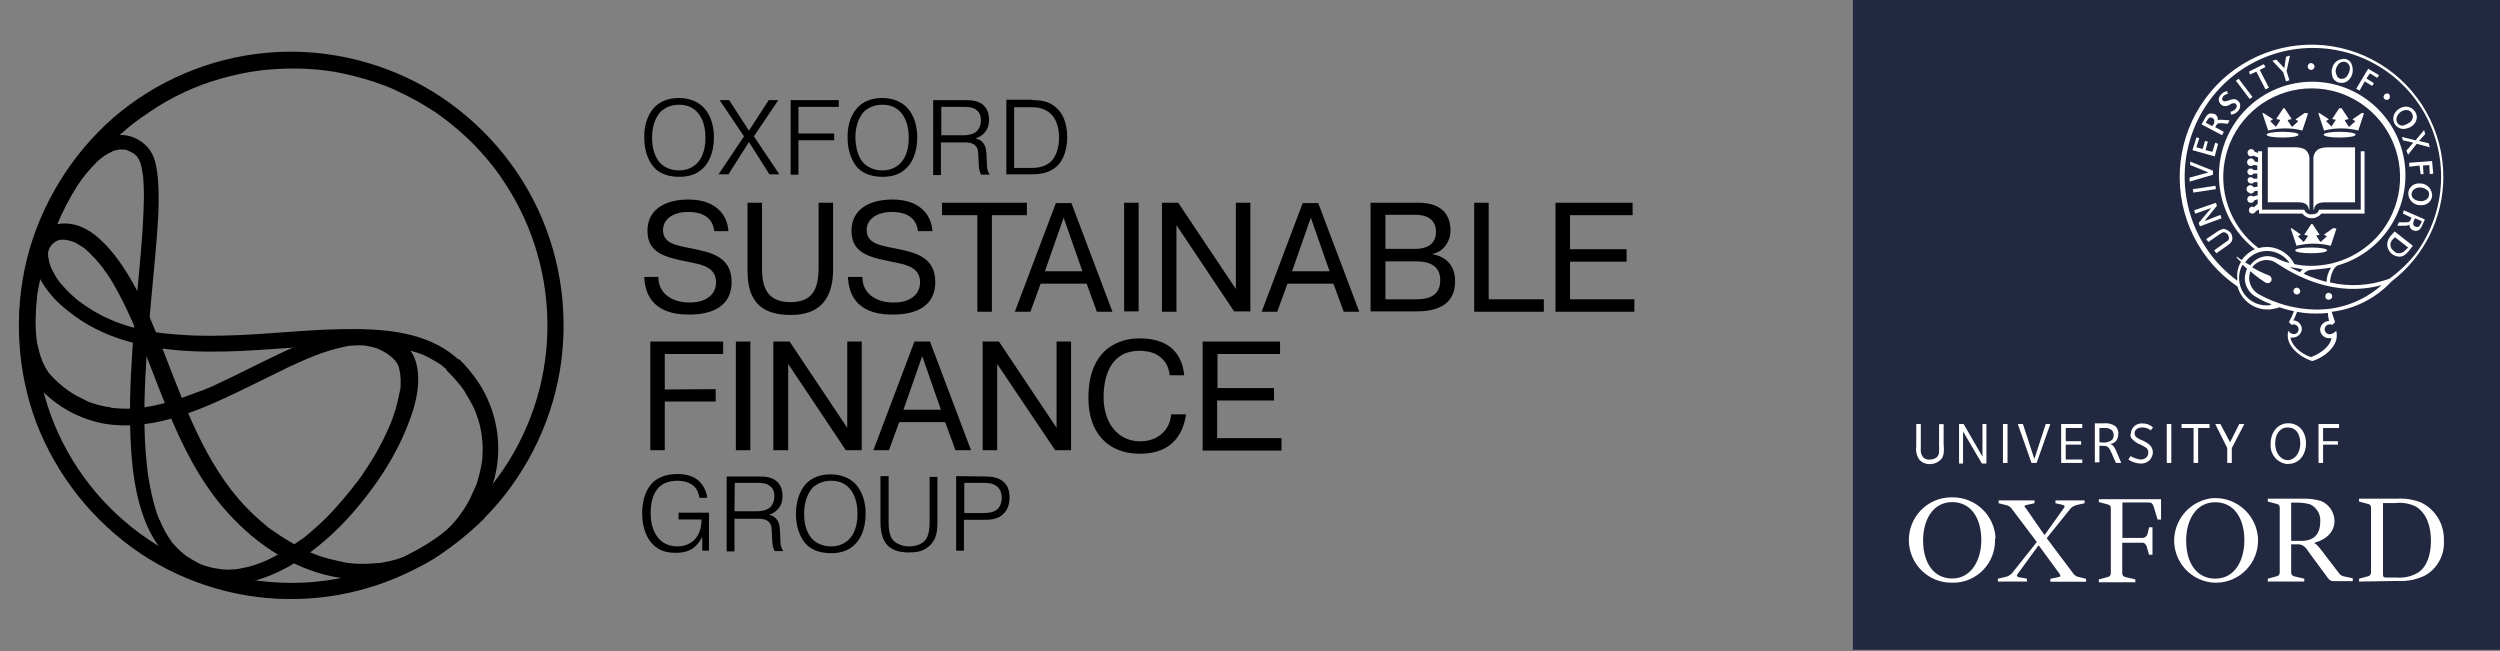 <svg width="215" height="56" viewBox="0 0 215 56" fill="none" xmlns="http://www.w3.org/2000/svg">
  <rect x="0" y="0" width="215" height="56" fill="#808080" stroke="none"/>
  <path
    d="M38.621 32.061C38.925 32.367 39.199 32.672 39.472 33.008C39.533 33.069 39.564 33.13 39.624 33.191C39.533 33.069 39.716 33.313 39.624 33.191C39.655 33.221 39.685 33.282 39.716 33.313C39.837 33.466 39.959 33.649 40.05 33.832C40.233 34.138 40.415 34.443 40.598 34.779C40.658 34.931 40.75 35.084 40.81 35.206C40.841 35.298 40.871 35.359 40.902 35.45C40.81 35.237 40.932 35.542 40.962 35.603C41.206 36.244 41.358 36.886 41.449 37.557C41.419 37.344 41.449 37.618 41.449 37.679C41.449 37.771 41.48 37.832 41.48 37.924C41.48 38.076 41.51 38.26 41.51 38.412C41.51 38.748 41.51 39.053 41.48 39.389C41.48 39.481 41.48 39.542 41.449 39.634C41.449 39.664 41.449 39.725 41.449 39.756C41.48 39.542 41.449 39.695 41.449 39.725C41.419 39.878 41.388 40.031 41.358 40.214C41.297 40.55 41.206 40.886 41.115 41.191C41.084 41.344 41.023 41.466 40.993 41.618C40.962 41.71 40.932 41.771 40.902 41.832C40.871 41.893 40.75 42.168 40.841 41.954C40.719 42.26 40.567 42.534 40.446 42.84C40.294 43.115 40.141 43.42 39.959 43.695C39.868 43.817 39.807 43.939 39.716 44.061C39.655 44.122 39.624 44.183 39.564 44.275C39.533 44.305 39.503 44.336 39.503 44.367C39.533 44.336 39.655 44.183 39.503 44.367C39.108 44.886 38.651 45.374 38.165 45.802C38.043 45.924 37.922 46.015 37.8 46.138C37.739 46.199 37.678 46.229 37.617 46.29C37.587 46.321 37.587 46.321 37.557 46.351C37.739 46.199 37.587 46.321 37.526 46.351C37.252 46.565 36.979 46.748 36.705 46.931C36.401 47.115 36.097 47.298 35.793 47.45C35.641 47.511 35.519 47.573 35.367 47.664C35.276 47.695 35.215 47.725 35.124 47.756C34.972 47.817 35.276 47.695 35.124 47.756C35.063 47.786 35.002 47.786 34.972 47.817C34.333 48.061 33.634 48.244 32.965 48.367C32.813 48.397 32.63 48.428 32.478 48.428C32.691 48.397 32.387 48.428 32.356 48.428C32.265 48.428 32.144 48.458 32.052 48.458C31.687 48.489 31.323 48.489 30.958 48.489C30.593 48.489 30.197 48.458 29.832 48.397C29.68 48.367 29.984 48.428 29.832 48.397C29.772 48.397 29.741 48.397 29.68 48.367C29.589 48.367 29.498 48.336 29.407 48.305C29.224 48.275 29.011 48.244 28.829 48.183C28.433 48.092 28.038 48 27.673 47.878C27.491 47.817 27.278 47.756 27.096 47.664C27.004 47.634 26.913 47.603 26.791 47.542C26.943 47.603 26.791 47.542 26.761 47.542C26.7 47.511 26.639 47.481 26.578 47.45C25.757 47.084 24.967 46.626 24.206 46.138C24.024 46.015 23.842 45.893 23.659 45.771C23.568 45.71 23.446 45.618 23.355 45.557C23.203 45.435 23.477 45.649 23.294 45.527C23.233 45.466 23.173 45.435 23.081 45.374C22.686 45.038 22.291 44.702 21.895 44.336C19.949 42.534 18.55 40.397 17.334 38.015C16.087 35.542 15.144 32.977 14.141 30.412C13.198 28.031 12.255 25.588 10.887 23.42C10.279 22.443 9.549 21.466 8.697 20.672C7.998 20 7.116 19.42 6.143 19.267C5.383 19.145 4.592 19.237 3.953 19.695C3.284 20.183 2.95 20.916 2.889 21.741C2.828 22.657 3.163 23.573 3.649 24.336C4.227 25.282 5.018 26.107 5.9 26.779C8.88 29.191 12.681 30.015 16.452 30.199C20.284 30.382 24.115 29.924 27.947 29.71C29.68 29.618 31.444 29.588 33.178 29.771C33.269 29.771 33.39 29.802 33.482 29.802C33.603 29.802 33.482 29.802 33.451 29.802C33.512 29.802 33.542 29.802 33.603 29.832C33.816 29.863 34.029 29.893 34.242 29.924C34.607 29.985 34.972 30.076 35.337 30.168C35.702 30.26 36.036 30.382 36.371 30.504C36.401 30.534 36.462 30.534 36.492 30.565C36.31 30.504 36.462 30.534 36.492 30.565C36.584 30.596 36.644 30.626 36.736 30.687C36.888 30.748 37.04 30.84 37.192 30.931C37.496 31.084 37.77 31.267 38.043 31.451C38.074 31.481 38.104 31.512 38.134 31.542C37.952 31.42 38.104 31.512 38.134 31.542C38.195 31.603 38.256 31.664 38.347 31.695C38.347 31.817 38.499 31.939 38.621 32.061C39.26 32.702 40.233 31.725 39.594 31.084C37.283 28.794 33.877 28.336 30.775 28.305C27.004 28.244 23.264 28.763 19.493 28.855C18.55 28.886 17.577 28.886 16.604 28.855C16.117 28.825 15.631 28.794 15.144 28.763C14.931 28.733 14.719 28.733 14.506 28.702C14.384 28.702 14.262 28.672 14.171 28.672C14.141 28.672 13.958 28.641 14.11 28.672C14.019 28.672 13.958 28.641 13.867 28.641C12.955 28.519 12.073 28.336 11.191 28.092C10.765 27.97 10.339 27.817 9.914 27.664C9.853 27.634 9.822 27.634 9.762 27.603C9.579 27.542 9.883 27.664 9.731 27.573C9.64 27.542 9.518 27.481 9.427 27.451C9.214 27.359 9.032 27.267 8.819 27.176C8.424 26.962 8.028 26.748 7.663 26.504C7.481 26.382 7.298 26.26 7.116 26.137C7.086 26.107 6.812 25.893 6.934 26.015C6.842 25.954 6.751 25.863 6.66 25.802C6.295 25.496 5.93 25.16 5.595 24.794C5.504 24.672 5.383 24.58 5.291 24.458C5.231 24.397 5.2 24.336 5.139 24.275C5.139 24.275 4.987 24.092 5.079 24.183C4.896 23.97 4.744 23.725 4.622 23.451C4.562 23.359 4.531 23.267 4.47 23.176C4.44 23.115 4.409 23.084 4.409 23.023C4.318 22.84 4.44 23.145 4.379 22.992C4.288 22.779 4.227 22.565 4.197 22.351C4.197 22.29 4.166 22.046 4.166 22.26C4.166 22.168 4.136 22.076 4.136 21.985C4.136 21.893 4.136 21.802 4.136 21.741C4.105 21.893 4.136 21.588 4.136 21.741C4.136 21.68 4.166 21.649 4.166 21.588C4.197 21.527 4.197 21.435 4.227 21.374C4.288 21.191 4.166 21.496 4.257 21.344C4.288 21.282 4.318 21.221 4.379 21.16C4.379 21.13 4.409 21.069 4.44 21.069C4.349 21.16 4.349 21.191 4.379 21.13C4.379 21.099 4.409 21.099 4.44 21.069C4.501 21.008 4.531 20.977 4.592 20.916C4.714 20.794 4.47 20.977 4.622 20.886C4.683 20.855 4.744 20.794 4.805 20.763C4.835 20.733 4.866 20.733 4.896 20.702C4.714 20.794 4.835 20.733 4.896 20.702C4.957 20.672 5.048 20.672 5.109 20.641C5.139 20.641 5.2 20.641 5.231 20.611C5.048 20.641 5.17 20.611 5.2 20.611C5.261 20.611 5.322 20.611 5.413 20.611C5.474 20.611 5.778 20.641 5.565 20.611C5.748 20.641 5.93 20.672 6.112 20.733C6.143 20.733 6.386 20.855 6.234 20.763C6.356 20.825 6.447 20.855 6.569 20.916C6.781 21.038 6.964 21.16 7.146 21.282C7.298 21.405 7.025 21.191 7.207 21.313C7.268 21.344 7.298 21.405 7.359 21.435C7.45 21.527 7.572 21.618 7.663 21.71C8.059 22.107 8.424 22.504 8.758 22.931C8.91 23.115 8.667 22.809 8.819 22.992C8.849 23.053 8.91 23.115 8.941 23.176C9.032 23.298 9.093 23.42 9.184 23.512C9.366 23.756 9.518 24.031 9.67 24.275C9.975 24.794 10.279 25.344 10.552 25.893C11.1 26.992 11.647 28.214 12.073 29.313C14.141 34.412 15.813 39.939 19.584 44.092C22.108 46.901 25.575 49.191 29.376 49.71C32.326 50.107 35.367 49.435 37.8 47.725C40.081 46.138 41.844 43.786 42.544 41.069C43.243 38.26 42.726 35.298 41.145 32.886C40.689 32.214 40.172 31.573 39.594 30.992C38.956 30.443 37.982 31.42 38.621 32.061Z"
    fill="black" />
  <path
    d="M40.628 43.634C40.202 44.061 39.746 44.489 39.29 44.886C38.803 45.282 38.438 45.588 37.982 45.924C37.04 46.626 36.036 47.237 34.972 47.756C33.907 48.305 33.026 48.672 31.931 49.038C30.866 49.374 29.772 49.649 28.646 49.832C24.359 50.565 19.706 49.924 15.752 48.092C11.525 46.107 8.028 42.84 5.778 38.779C4.683 36.794 3.923 34.748 3.467 32.489C3.223 31.359 3.102 30.412 3.041 29.252C2.98 28.122 3.011 26.992 3.102 25.893C3.163 25.313 3.223 24.886 3.315 24.275C3.406 23.725 3.528 23.176 3.649 22.657C3.801 22.107 3.953 21.527 4.136 20.977C4.227 20.733 4.318 20.458 4.409 20.214C4.531 19.908 4.592 19.725 4.683 19.512C5.139 18.443 5.656 17.435 6.264 16.427C6.903 15.389 7.511 14.534 8.272 13.679C9.062 12.763 9.914 11.908 10.826 11.145C11.313 10.718 11.678 10.443 12.164 10.107C12.651 9.771 13.137 9.435 13.624 9.13C15.6 7.908 17.608 7.084 19.858 6.534C20.953 6.26 22.017 6.076 23.081 5.985C24.206 5.893 25.332 5.863 26.427 5.924C27.582 5.985 28.525 6.107 29.65 6.351C30.745 6.595 31.84 6.901 32.904 7.298C33.178 7.389 33.33 7.45 33.542 7.542C33.816 7.664 34.09 7.786 34.333 7.908C34.85 8.153 35.398 8.428 35.884 8.702C36.371 8.977 36.857 9.282 37.344 9.588C37.587 9.74 37.83 9.924 38.074 10.107C38.347 10.321 38.438 10.382 38.712 10.595C39.655 11.359 40.537 12.153 41.327 13.038C42.148 13.954 42.787 14.748 43.426 15.756C45.919 19.542 47.166 23.97 47.075 28.458C46.984 32.947 45.524 37.343 42.818 41.038C42.605 41.313 42.544 41.405 42.331 41.679C42.148 41.893 41.996 42.107 41.814 42.321C41.449 42.809 41.054 43.237 40.628 43.634C39.989 44.275 40.993 45.252 41.601 44.611C45.007 41.191 47.318 36.733 48.139 31.939C48.93 27.237 48.291 22.351 46.284 18.046C44.216 13.588 40.719 9.832 36.431 7.42C32.326 5.13 27.491 4.092 22.808 4.55C18.003 5.008 13.411 6.962 9.731 10.137C6.082 13.344 3.436 17.679 2.281 22.412C1.186 26.992 1.46 31.878 3.102 36.305C4.866 40.916 8.028 44.886 12.134 47.634C16.087 50.26 20.831 51.634 25.545 51.511C30.289 51.42 34.972 49.832 38.803 47.023C39.807 46.29 40.719 45.496 41.601 44.641C42.24 44 41.267 42.992 40.628 43.634Z"
    fill="black" />
  <path
    d="M33.907 30.931C33.968 30.992 33.999 31.023 34.029 31.084C34.059 31.115 34.12 31.206 34.029 31.084C33.938 30.962 34.029 31.084 34.059 31.115C34.151 31.237 34.212 31.359 34.272 31.481L34.303 31.573C34.272 31.573 34.242 31.389 34.272 31.512C34.303 31.573 34.333 31.664 34.333 31.725C34.364 31.878 34.394 32.031 34.424 32.183C34.424 32.214 34.455 32.367 34.424 32.214C34.394 32.061 34.424 32.244 34.424 32.275C34.424 32.367 34.424 32.458 34.455 32.519C34.455 32.702 34.455 32.855 34.455 33.038C34.455 33.221 34.455 33.405 34.394 33.588C34.455 33.344 34.394 33.649 34.364 33.74C34.333 33.832 34.333 33.954 34.303 34.046C34.212 34.473 34.12 34.87 33.999 35.267C33.938 35.481 33.846 35.695 33.786 35.908C33.755 36.031 33.694 36.122 33.664 36.244C33.634 36.305 33.634 36.336 33.603 36.397C33.542 36.58 33.664 36.275 33.573 36.458C33.178 37.405 32.721 38.321 32.204 39.206C31.931 39.664 31.627 40.122 31.323 40.58C31.17 40.825 31.018 41.038 30.836 41.282C30.775 41.374 30.684 41.496 30.593 41.588C30.562 41.649 30.501 41.679 30.471 41.74C30.441 41.771 30.441 41.802 30.41 41.832C30.319 41.954 30.501 41.71 30.41 41.832C29.711 42.718 28.981 43.573 28.19 44.397C27.795 44.794 27.369 45.191 26.943 45.557C26.731 45.74 26.548 45.924 26.335 46.076C26.244 46.168 26.122 46.26 26.031 46.321C26.001 46.321 25.849 46.473 25.94 46.382C26.031 46.321 25.94 46.382 25.91 46.382C25.879 46.412 25.849 46.443 25.788 46.473C24.967 47.084 24.085 47.634 23.142 48.092C23.02 48.153 22.929 48.183 22.808 48.244C22.747 48.275 22.716 48.275 22.656 48.305C22.473 48.397 22.777 48.275 22.595 48.336C22.382 48.428 22.139 48.489 21.926 48.58C21.47 48.733 21.013 48.825 20.557 48.916C20.497 48.916 20.466 48.916 20.405 48.947C20.557 48.916 20.466 48.947 20.375 48.947C20.253 48.947 20.132 48.977 20.01 48.977C19.797 48.977 19.584 49.008 19.341 48.977C19.219 48.977 19.128 48.977 19.006 48.947C18.946 48.947 18.885 48.947 18.824 48.916C18.642 48.886 18.946 48.947 18.794 48.916C18.581 48.886 18.337 48.855 18.125 48.794C17.912 48.733 17.699 48.672 17.486 48.611C17.425 48.58 17.364 48.58 17.334 48.55C17.243 48.519 17.456 48.611 17.395 48.58C17.364 48.58 17.334 48.55 17.334 48.55C17.212 48.489 17.121 48.458 16.999 48.397C16.786 48.275 16.574 48.153 16.361 48.031C16.27 47.969 16.178 47.908 16.087 47.847C16.026 47.817 15.996 47.786 15.935 47.756C15.844 47.695 15.965 47.786 15.965 47.786C15.935 47.756 15.905 47.725 15.874 47.695C15.479 47.389 15.114 47.023 14.779 46.626C14.749 46.596 14.719 46.534 14.688 46.504C14.597 46.412 14.779 46.626 14.688 46.473C14.627 46.382 14.536 46.26 14.475 46.168C14.354 45.954 14.202 45.74 14.11 45.527C13.989 45.282 13.867 45.069 13.776 44.825C13.745 44.763 13.715 44.702 13.685 44.641C13.624 44.519 13.745 44.763 13.654 44.58C13.593 44.458 13.563 44.305 13.502 44.183C13.32 43.634 13.168 43.084 13.046 42.534C12.924 41.954 12.803 41.344 12.711 40.733C12.711 40.672 12.681 40.58 12.681 40.519C12.681 40.489 12.681 40.458 12.681 40.397C12.651 40.244 12.651 40.061 12.62 39.908C12.59 39.573 12.559 39.237 12.529 38.901C12.316 36.061 12.438 33.221 12.62 30.382C12.803 27.603 13.107 24.794 13.35 22.015C13.533 19.878 13.745 17.679 13.593 15.542C13.533 14.779 13.441 13.985 13.107 13.283C12.803 12.641 12.194 12.122 11.556 11.847C9.883 11.115 8.18 12.214 6.994 13.466C5.352 15.206 4.227 17.405 3.376 19.603C2.433 21.985 1.794 24.489 1.673 27.023C1.581 29.16 1.855 31.512 3.254 33.191C3.984 34.076 4.987 34.84 5.991 35.389C6.964 35.908 7.998 36.275 9.093 36.458C11.282 36.794 13.472 36.428 15.54 35.756C17.729 35.053 19.827 34.015 21.895 33.008C22.899 32.519 23.872 32.031 24.875 31.542C25.362 31.328 25.818 31.115 26.305 30.901C26.427 30.84 26.548 30.809 26.639 30.748C26.731 30.718 26.518 30.809 26.609 30.779C26.639 30.779 26.67 30.748 26.7 30.748C26.761 30.718 26.822 30.687 26.913 30.657C27.156 30.565 27.369 30.473 27.613 30.382C28.038 30.229 28.494 30.107 28.92 29.985C29.133 29.924 29.346 29.893 29.559 29.832C29.65 29.802 29.772 29.802 29.863 29.771C29.924 29.771 29.954 29.771 30.015 29.741C30.045 29.741 30.076 29.741 30.076 29.741C30.197 29.71 29.893 29.771 30.045 29.741C30.441 29.71 30.836 29.679 31.231 29.71C31.323 29.71 31.414 29.71 31.505 29.741C31.414 29.71 31.657 29.741 31.505 29.741C31.566 29.741 31.627 29.771 31.657 29.771C31.84 29.802 32.022 29.832 32.204 29.893C32.296 29.924 32.387 29.954 32.478 29.985C32.508 29.985 32.569 30.015 32.6 30.046C32.448 29.985 32.569 30.046 32.6 30.046C32.752 30.107 32.934 30.198 33.086 30.29C33.178 30.351 33.238 30.382 33.33 30.443C33.36 30.473 33.421 30.504 33.451 30.534C33.36 30.473 33.603 30.626 33.451 30.534C33.603 30.657 33.786 30.779 33.907 30.931C34.546 31.573 35.519 30.565 34.88 29.954C33.634 28.702 31.9 28.214 30.167 28.366C28.19 28.58 26.305 29.374 24.511 30.198C22.473 31.145 20.497 32.183 18.459 33.13C18.185 33.252 17.942 33.374 17.668 33.466C17.547 33.527 17.425 33.588 17.273 33.618C17.212 33.649 17.151 33.679 17.09 33.679C17.06 33.679 17.03 33.71 16.999 33.71C16.482 33.924 15.965 34.107 15.418 34.29C14.384 34.626 13.35 34.901 12.286 35.053C12.255 35.053 12.012 35.084 12.225 35.053C12.164 35.053 12.103 35.053 12.042 35.084C11.921 35.084 11.769 35.115 11.647 35.115C11.404 35.145 11.13 35.145 10.887 35.145C10.613 35.145 10.37 35.145 10.096 35.115C9.975 35.115 9.853 35.084 9.731 35.084C9.67 35.084 9.61 35.084 9.549 35.053C9.518 35.053 9.427 35.023 9.579 35.053C9.549 35.053 9.488 35.053 9.458 35.023C8.971 34.962 8.454 34.84 7.998 34.687C7.876 34.657 7.755 34.596 7.633 34.565C7.603 34.534 7.39 34.473 7.572 34.534C7.511 34.504 7.45 34.473 7.39 34.443C7.146 34.321 6.903 34.199 6.66 34.076C6.417 33.954 6.173 33.802 5.96 33.649C5.839 33.557 5.717 33.496 5.626 33.405C5.595 33.374 5.565 33.374 5.535 33.344C5.443 33.282 5.687 33.466 5.535 33.344C5.474 33.282 5.413 33.252 5.352 33.191C4.926 32.855 4.531 32.458 4.166 32.031C4.105 31.97 4.257 32.183 4.166 32.031C4.136 31.97 4.105 31.939 4.075 31.878C4.014 31.786 3.953 31.695 3.893 31.573C3.771 31.359 3.68 31.145 3.588 30.931C3.528 30.84 3.649 31.084 3.588 30.901C3.558 30.84 3.558 30.809 3.528 30.748C3.497 30.626 3.436 30.504 3.406 30.382C3.345 30.137 3.284 29.893 3.223 29.649C3.193 29.527 3.163 29.405 3.163 29.282C3.163 29.221 3.132 29.16 3.132 29.069C3.163 29.221 3.132 29.069 3.132 29.008C3.102 28.733 3.071 28.458 3.071 28.183C3.041 27.603 3.071 27.023 3.102 26.443C3.132 26.137 3.163 25.832 3.193 25.527C3.163 25.679 3.193 25.496 3.193 25.435C3.193 25.374 3.223 25.282 3.223 25.221C3.254 25.069 3.284 24.916 3.315 24.733C3.436 24.122 3.558 23.481 3.71 22.87C3.862 22.26 4.045 21.649 4.257 21.038C4.349 20.733 4.47 20.427 4.592 20.122C4.653 19.97 4.714 19.817 4.774 19.695C4.774 19.664 4.805 19.634 4.805 19.603C4.744 19.725 4.805 19.634 4.805 19.603C4.835 19.512 4.866 19.42 4.896 19.359C5.352 18.26 5.9 17.191 6.538 16.153C6.69 15.908 6.842 15.695 6.994 15.481C7.055 15.359 7.146 15.267 7.238 15.176C7.329 15.053 7.146 15.298 7.268 15.115C7.298 15.053 7.359 15.023 7.39 14.962C7.694 14.595 8.028 14.229 8.363 13.893C8.454 13.832 8.515 13.741 8.606 13.679C8.636 13.649 8.697 13.618 8.728 13.588C8.758 13.557 8.758 13.557 8.789 13.527C8.91 13.435 8.697 13.588 8.758 13.557C8.941 13.435 9.093 13.313 9.275 13.221C9.366 13.191 9.427 13.13 9.518 13.099C9.549 13.069 9.61 13.069 9.64 13.038C9.67 13.038 9.67 13.008 9.701 13.008C9.822 12.947 9.67 13.008 9.64 13.038C9.701 12.947 10.035 12.916 10.127 12.886C10.157 12.886 10.218 12.886 10.248 12.855C10.37 12.825 10.066 12.855 10.218 12.855C10.309 12.855 10.4 12.855 10.461 12.855C10.492 12.855 10.674 12.886 10.704 12.855C10.674 12.886 10.522 12.825 10.674 12.855C10.735 12.855 10.765 12.886 10.826 12.886C10.887 12.916 10.978 12.916 11.039 12.947C11.191 13.008 10.917 12.886 11.008 12.947C11.039 12.977 11.1 12.977 11.13 13.008C11.221 13.038 11.282 13.099 11.373 13.13C11.404 13.16 11.434 13.191 11.495 13.191C11.404 13.099 11.647 13.313 11.495 13.191C11.617 13.313 11.738 13.405 11.86 13.527C11.951 13.618 11.769 13.405 11.799 13.466C11.799 13.496 11.83 13.496 11.83 13.527C11.86 13.588 11.89 13.649 11.921 13.679C11.951 13.741 11.982 13.802 12.012 13.863C11.89 13.649 11.982 13.832 12.042 13.924C12.103 14.076 12.134 14.198 12.164 14.351C12.194 14.534 12.225 14.687 12.255 14.87C12.255 14.901 12.255 14.992 12.286 14.992C12.255 14.809 12.255 14.992 12.286 14.992C12.286 15.084 12.316 15.206 12.316 15.298C12.347 15.756 12.377 16.183 12.377 16.641C12.377 17.71 12.316 18.809 12.255 19.878C12.073 22.565 11.769 25.221 11.556 27.908C11.313 30.809 11.13 33.71 11.191 36.611C11.252 39.145 11.434 41.771 12.255 44.183C12.955 46.29 14.202 48.122 16.117 49.252C17.851 50.26 19.858 50.443 21.804 49.954C23.872 49.435 25.727 48.305 27.369 46.962C29.163 45.527 30.714 43.786 32.052 41.954C33.33 40.214 34.394 38.351 35.154 36.336C35.732 34.84 36.188 33.099 35.854 31.481C35.732 30.84 35.428 30.229 34.972 29.741C34.272 29.313 33.299 30.29 33.907 30.931Z"
    fill="black" />
  <path
    d="M56.624 23.817C56.593 25.069 57.597 26.015 59.3 26.015C60.942 26.015 61.581 25.16 61.581 24.275C61.581 23.114 60.577 22.809 59.695 22.626C57.566 22.168 55.681 21.985 55.681 19.847C55.681 18.076 57.11 17.16 59.209 17.16C61.52 17.16 62.554 18.443 62.645 19.878H61.429C61.246 18.321 59.786 18.229 59.178 18.229C57.901 18.229 57.019 18.84 57.019 19.786C57.019 20.916 58.114 21.099 59.361 21.343C61.033 21.679 62.919 22.015 62.919 24.244C62.919 27.023 59.999 27.053 59.239 27.053C57.901 27.053 55.529 26.748 55.407 23.817H56.624Z"
    fill="black" />
  <path
    d="M65.534 17.435V22.992C65.534 24.153 65.625 25.985 67.967 25.985C69.822 25.985 70.4 24.947 70.4 22.992V17.435H71.646V23.175C71.646 26.992 68.97 27.084 67.967 27.084C64.561 27.084 64.287 24.794 64.287 23.175V17.435H65.534Z"
    fill="black" />
  <path
    d="M74.17 23.817C74.14 25.069 75.144 26.015 76.847 26.015C78.489 26.015 79.127 25.16 79.127 24.275C79.127 23.114 78.124 22.809 77.242 22.626C75.113 22.168 73.228 21.985 73.228 19.847C73.228 18.076 74.657 17.16 76.755 17.16C79.067 17.16 80.1 18.443 80.192 19.878H78.945C78.762 18.321 77.303 18.229 76.695 18.229C75.417 18.229 74.535 18.84 74.535 19.786C74.535 20.916 75.63 21.099 76.877 21.343C78.549 21.679 80.435 22.015 80.435 24.244C80.435 27.023 77.516 27.053 76.755 27.053C75.417 27.053 73.045 26.748 72.924 23.817H74.17Z"
    fill="black" />
  <path d="M81.013 18.504V17.435H88.311V18.504H85.301V26.809H84.054V18.504H81.013Z"
    fill="black" />
  <path
    d="M88.615 26.809H87.277L90.805 17.466H92.143L95.67 26.809H94.332L93.451 24.397H89.497L88.615 26.809ZM93.086 23.328L91.474 18.718L89.862 23.328H93.086Z"
    fill="black" />
  <path d="M97.921 17.435V26.779H96.674V17.435H97.921Z" fill="black" />
  <path
    d="M101.175 26.809H99.928V17.435H101.327L106.284 24.855V17.435H107.53V26.779H106.132L101.175 19.359V26.809Z"
    fill="black" />
  <path
    d="M109.842 26.809H108.504L112.031 17.466H113.369L116.897 26.809H115.559L114.677 24.397H110.723L109.842 26.809ZM114.342 23.328L112.731 18.718L111.119 23.328H114.342Z"
    fill="black" />
  <path
    d="M121.975 17.435C124.226 17.435 124.743 18.718 124.743 19.817C124.743 20.824 124.074 21.679 123.192 21.832V21.863C123.952 21.985 125.138 22.504 125.138 24.183C125.138 25.527 124.469 26.779 121.823 26.779H117.87V17.435H121.975ZM119.147 21.404H121.671C123.04 21.404 123.496 20.733 123.496 19.939C123.496 19.389 123.283 18.473 121.702 18.473H119.147V21.404ZM119.147 25.74H121.732C122.583 25.74 123.861 25.618 123.861 24.091C123.861 22.901 123.009 22.473 121.732 22.473H119.147V25.74Z"
    fill="black" />
  <path d="M132.771 26.809H126.78V17.435H128.027V25.74H132.771V26.809Z" fill="black" />
  <path
    d="M139.887 21.435V22.504H135.021V25.74H140.556V26.809H133.774V17.435H140.404V18.504H135.021V21.435H139.887Z"
    fill="black" />
  <path
    d="M61.55 33.466V34.534H57.171V38.718H55.924V29.374H62.189V30.443H57.171V33.496L61.55 33.466Z"
    fill="black" />
  <path d="M64.53 29.374V38.718H63.284V29.374H64.53Z" fill="black" />
  <path
    d="M67.754 38.718H66.507V29.374H67.906L72.863 36.794V29.374H74.11V38.718H72.741L67.784 31.298V38.718H67.754Z"
    fill="black" />
  <path
    d="M76.451 38.718H75.113L78.641 29.374H79.979L83.506 38.718H82.168L81.286 36.305H77.333L76.451 38.718ZM80.921 35.237L79.31 30.626L77.698 35.237H80.921Z"
    fill="black" />
  <path
    d="M85.757 38.718H84.51V29.374H85.909L90.866 36.794V29.374H92.112V38.718H90.744L85.757 31.298V38.718Z"
    fill="black" />
  <path
    d="M101.996 35.634C101.813 36.977 101.053 39.023 98.042 39.023C95.275 39.023 93.603 37.221 93.603 34.229C93.603 29.252 97.221 29.099 97.982 29.099C100.962 29.099 101.692 30.84 101.844 32.275H100.597C100.536 31.603 100.11 30.168 97.982 30.168C95.64 30.168 94.91 32.153 94.91 34.168C94.91 36.336 96.096 37.954 98.073 37.954C99.563 37.954 100.627 36.977 100.719 35.634H101.996Z"
    fill="black" />
  <path
    d="M109.568 33.374V34.443H104.672V37.679H110.207V38.748H103.425V29.374H110.085V30.443H104.702V33.374H109.568Z"
    fill="black" />
  <path
    d="M56.32 9.191C56.624 8.886 57.262 8.427 58.357 8.427C59.391 8.427 60.03 8.794 60.425 9.16C60.851 9.557 61.398 10.382 61.398 11.817C61.398 13.221 60.881 14.076 60.455 14.473C59.847 15.084 59.057 15.206 58.418 15.206C57.323 15.206 56.685 14.84 56.32 14.473C56.137 14.29 55.407 13.496 55.407 11.817C55.377 10.565 55.833 9.679 56.32 9.191ZM56.806 14.046C57.11 14.351 57.658 14.656 58.388 14.656C59.148 14.656 59.634 14.351 59.938 14.046C60.364 13.618 60.668 12.916 60.668 11.847C60.668 10.626 60.273 9.924 59.847 9.527C59.391 9.099 58.844 9.008 58.388 9.008C57.627 9.008 57.171 9.313 56.898 9.527C56.472 9.924 56.076 10.687 56.076 11.847C56.076 12.794 56.35 13.588 56.806 14.046Z"
    fill="black" />
  <path
    d="M66.112 8.611H66.933L64.835 11.725L67.024 14.992H66.173L64.409 12.214L62.645 14.992H61.794L63.983 11.725L61.885 8.611H62.706L64.409 11.237L66.112 8.611Z"
    fill="black" />
  <path
    d="M71.738 11.481V12.061H68.666V15.023H67.997V8.611H72.133V9.191H68.666V11.481H71.738Z"
    fill="black" />
  <path
    d="M73.805 9.191C74.11 8.886 74.748 8.427 75.843 8.427C76.877 8.427 77.516 8.794 77.911 9.16C78.337 9.557 78.884 10.382 78.884 11.817C78.884 13.221 78.367 14.076 77.941 14.473C77.333 15.084 76.542 15.206 75.904 15.206C74.809 15.206 74.17 14.84 73.805 14.473C73.623 14.29 72.893 13.496 72.893 11.817C72.863 10.565 73.319 9.679 73.805 9.191ZM74.292 14.046C74.596 14.351 75.144 14.656 75.873 14.656C76.634 14.656 77.12 14.351 77.424 14.046C77.85 13.618 78.154 12.916 78.154 11.847C78.154 10.626 77.759 9.924 77.333 9.527C76.877 9.099 76.33 9.008 75.873 9.008C75.113 9.008 74.657 9.313 74.383 9.527C73.958 9.924 73.562 10.687 73.562 11.847C73.593 12.794 73.836 13.588 74.292 14.046Z"
    fill="black" />
  <path
    d="M80.252 8.611H82.959C83.658 8.611 84.206 8.672 84.632 9.099C84.844 9.313 85.057 9.679 85.057 10.29C85.057 10.687 84.966 11.084 84.662 11.42C84.419 11.695 84.145 11.817 83.932 11.878V11.908C84.236 11.97 84.419 12.153 84.48 12.214C84.814 12.55 84.814 12.977 84.844 13.405L84.875 14.137C84.875 14.351 84.875 14.656 85.118 15.023H84.388C84.327 14.931 84.206 14.718 84.175 14.198L84.145 13.527C84.115 13.099 84.145 12.733 83.841 12.489C83.567 12.244 83.172 12.244 82.929 12.244H80.921V15.053H80.252V8.611ZM80.921 11.634H82.898C83.324 11.634 83.75 11.511 83.993 11.298C84.206 11.084 84.358 10.748 84.358 10.351C84.358 9.893 84.206 9.649 84.023 9.496C83.689 9.191 83.172 9.191 82.868 9.191H80.952V11.634H80.921Z"
    fill="black" />
  <path
    d="M88.767 8.611C89.436 8.611 90.227 8.672 90.896 9.313C91.352 9.741 91.778 10.504 91.778 11.786C91.778 12.947 91.413 13.832 90.866 14.321C90.227 14.901 89.406 14.992 88.676 14.992H86.547V8.58H88.767V8.611ZM87.216 14.443H88.494C89.041 14.443 89.832 14.443 90.409 13.863C90.835 13.435 91.079 12.672 91.079 11.847C91.079 10.962 90.835 10.229 90.379 9.802C89.862 9.313 89.254 9.221 88.767 9.221H87.216V14.443Z"
    fill="black" />
  <path
    d="M60.972 44.092V47.359H60.395V46.229H60.364C60.182 46.565 59.908 46.931 59.604 47.145C59.117 47.481 58.57 47.542 58.114 47.542C57.354 47.542 56.685 47.389 56.107 46.779C55.864 46.534 55.225 45.74 55.225 44.122C55.225 42.809 55.681 41.954 56.107 41.527C56.441 41.191 57.11 40.763 58.266 40.763C59.209 40.763 59.817 41.069 60.151 41.405C60.486 41.74 60.76 42.26 60.82 42.809H60.151C60.09 42.412 59.938 42.076 59.726 41.863C59.391 41.527 58.874 41.344 58.266 41.344C57.384 41.344 56.867 41.679 56.624 41.954C55.985 42.626 55.955 43.725 55.955 44.153C55.955 45.099 56.228 45.863 56.685 46.351C56.989 46.687 57.506 46.992 58.266 46.992C58.935 46.992 59.422 46.718 59.695 46.443C60.182 45.985 60.334 45.252 60.334 44.672H58.357V44.092H60.972Z"
    fill="black" />
  <path
    d="M62.493 40.977H65.199C65.899 40.977 66.446 41.038 66.872 41.466C67.085 41.679 67.298 42.046 67.298 42.657C67.298 43.053 67.207 43.45 66.902 43.786C66.659 44.061 66.385 44.183 66.173 44.244V44.275C66.477 44.336 66.659 44.519 66.72 44.58C67.055 44.916 67.055 45.344 67.085 45.771L67.115 46.504C67.115 46.718 67.115 47.023 67.359 47.389H66.629C66.568 47.298 66.446 47.084 66.416 46.565L66.385 45.893C66.355 45.466 66.385 45.099 66.081 44.855C65.808 44.611 65.412 44.611 65.169 44.611H63.162V47.42H62.493V40.977ZM63.162 43.969H65.139C65.564 43.969 65.99 43.847 66.233 43.634C66.446 43.42 66.598 43.084 66.598 42.687C66.598 42.229 66.446 41.985 66.264 41.832C65.929 41.527 65.412 41.527 65.108 41.527H63.192L63.162 43.969Z"
    fill="black" />
  <path
    d="M69.366 41.557C69.67 41.252 70.308 40.794 71.403 40.794C72.437 40.794 73.076 41.16 73.471 41.527C73.897 41.924 74.444 42.748 74.444 44.183C74.444 45.588 73.927 46.443 73.501 46.84C72.893 47.45 72.103 47.573 71.464 47.573C70.369 47.573 69.731 47.206 69.366 46.84C69.183 46.657 68.453 45.863 68.453 44.183C68.453 42.901 68.909 42.015 69.366 41.557ZM69.883 46.382C70.187 46.687 70.734 46.992 71.464 46.992C72.224 46.992 72.711 46.687 73.015 46.382C73.441 45.954 73.745 45.252 73.745 44.183C73.745 42.962 73.349 42.26 72.924 41.863C72.468 41.435 71.92 41.344 71.464 41.344C70.704 41.344 70.248 41.649 69.974 41.863C69.548 42.26 69.153 43.023 69.153 44.183C69.153 45.16 69.426 45.924 69.883 46.382Z"
    fill="black" />
  <path
    d="M76.421 40.977V44.825C76.421 45.374 76.451 46.046 76.816 46.473C77.12 46.779 77.637 46.992 78.185 46.992C78.732 46.992 79.249 46.809 79.523 46.504C79.888 46.107 79.948 45.466 79.948 44.855V41.008H80.617V44.886C80.617 45.527 80.587 46.351 79.948 46.931C79.401 47.45 78.732 47.511 78.154 47.511C77.12 47.511 76.603 47.176 76.36 46.931C75.843 46.443 75.721 45.618 75.721 44.855V40.947H76.421V40.977Z"
    fill="black" />
  <path
    d="M84.692 40.977C85.148 40.977 85.848 41.008 86.335 41.466C86.578 41.679 86.821 42.076 86.821 42.779C86.821 43.481 86.578 43.908 86.335 44.153C85.817 44.702 85.088 44.702 84.601 44.702H82.898V47.359H82.229V40.947L84.692 40.977ZM82.898 44.122H84.571C84.936 44.122 85.422 44.092 85.787 43.786C85.97 43.603 86.152 43.298 86.152 42.809C86.152 42.351 85.97 42.046 85.817 41.893C85.483 41.557 84.936 41.527 84.601 41.527H82.929V44.122H82.898Z"
    fill="black" />
  <path d="M215 0H159.349V55.878H215V0Z" fill="#21283F" />
  <path
    d="M171.57 46.416C171.581 46.892 171.498 47.365 171.326 47.809C171.154 48.253 170.897 48.658 170.569 49.001C170.24 49.345 169.847 49.62 169.413 49.81C168.978 50.001 168.511 50.103 168.037 50.112H167.889C167.409 50.122 166.932 50.036 166.485 49.861C166.038 49.686 165.629 49.423 165.283 49.09C164.937 48.756 164.659 48.356 164.467 47.915C164.274 47.473 164.17 46.998 164.16 46.516C164.151 46.034 164.236 45.555 164.41 45.106C164.585 44.657 164.846 44.247 165.179 43.899C165.512 43.552 165.909 43.273 166.349 43.08C166.789 42.886 167.262 42.782 167.742 42.772H167.889C168.841 42.758 169.761 43.113 170.456 43.765C171.152 44.417 171.569 45.314 171.619 46.268C171.601 46.288 171.587 46.311 171.578 46.336C171.57 46.362 171.567 46.389 171.57 46.416ZM170.392 46.465C170.392 44.494 169.46 43.18 167.889 43.18C166.172 43.18 165.386 44.803 165.386 46.465C165.386 48.436 166.319 49.751 167.889 49.751C169.558 49.751 170.392 48.124 170.392 46.465Z"
    fill="white" />
  <path
    d="M194.193 46.416C194.201 46.895 194.114 47.371 193.938 47.817C193.762 48.262 193.5 48.669 193.167 49.012C192.834 49.355 192.437 49.63 191.998 49.818C191.559 50.007 191.088 50.107 190.61 50.112H190.463C189.987 50.094 189.519 49.982 189.086 49.782C188.653 49.582 188.264 49.298 187.94 48.947C187.616 48.596 187.365 48.184 187.2 47.735C187.035 47.286 186.96 46.809 186.978 46.331C187.024 45.443 187.386 44.601 187.999 43.959C188.612 43.317 189.434 42.918 190.316 42.835H190.463C191.414 42.82 192.334 43.176 193.03 43.828C193.726 44.48 194.143 45.377 194.193 46.331V46.429M193.015 46.478C193.015 44.507 192.083 43.193 190.512 43.193C188.794 43.193 188.009 44.816 188.009 46.478C188.009 48.45 188.942 49.764 190.512 49.764C192.23 49.764 193.015 48.138 193.015 46.478Z"
    fill="white" />
  <path
    d="M197.04 46.515H197.923C199.232 46.515 199.543 45.677 199.543 44.839C199.561 44.536 199.488 44.234 199.333 43.973C199.178 43.712 198.95 43.503 198.676 43.374C198.324 43.276 197.961 43.227 197.596 43.226H197.04V46.515ZM198.676 47.648C198.283 47.057 198.087 46.81 197.596 46.81H197.04V49.225C197.035 49.309 197.063 49.393 197.118 49.457C197.173 49.521 197.25 49.562 197.334 49.57L198.169 49.767V50.014H195.028V49.767L195.764 49.57C195.848 49.562 195.925 49.521 195.98 49.457C196.035 49.393 196.063 49.309 196.058 49.225V43.656C196.058 43.459 195.96 43.364 195.764 43.328L195.028 43.131V42.884H198.12C198.617 42.877 199.114 42.943 199.592 43.081C199.936 43.219 200.231 43.456 200.44 43.763C200.649 44.069 200.763 44.431 200.767 44.803C200.767 45.69 200.129 46.38 199.052 46.675V46.725C199.248 46.823 199.396 46.971 200.129 47.957L201.11 49.238C201.167 49.334 201.245 49.416 201.339 49.475C201.433 49.535 201.539 49.572 201.65 49.583L202.337 49.731V49.977H200.669C200.472 49.977 200.374 49.928 200.178 49.682L198.676 47.648Z"
    fill="white" />
  <path
    d="M184.819 45.345H185.113V47.71H184.819L184.623 47.02C184.573 46.823 184.377 46.626 184.181 46.675H182.512V49.287C182.507 49.372 182.535 49.455 182.59 49.519C182.645 49.584 182.723 49.624 182.807 49.632L183.641 49.83V50.076H180.5V49.83L181.236 49.632C181.32 49.624 181.397 49.584 181.452 49.519C181.507 49.455 181.535 49.372 181.53 49.287V43.702C181.53 43.505 181.432 43.41 181.236 43.374L180.5 43.177V42.93H185.85V44.688H185.555L185.228 43.604C185.13 43.311 185.032 43.213 184.786 43.213H182.528V46.265H184.246C184.347 46.262 184.444 46.227 184.524 46.165C184.603 46.103 184.661 46.017 184.688 45.92L184.819 45.345Z"
    fill="white" />
  <path
    d="M202.877 50.014V49.767L203.613 49.57C203.697 49.562 203.775 49.521 203.83 49.457C203.884 49.392 203.912 49.309 203.908 49.225V43.656C203.908 43.459 203.81 43.364 203.613 43.328L202.877 43.131V42.884H206.149C206.852 42.845 207.555 42.957 208.211 43.213C208.816 43.505 209.324 43.968 209.673 44.544C210.022 45.121 210.196 45.788 210.174 46.462C210.218 47.078 210.084 47.695 209.788 48.236C209.492 48.779 209.046 49.223 208.505 49.517C207.785 49.858 206.992 50.01 206.198 49.961L202.877 50.014ZM204.939 43.265V49.373C204.939 49.619 204.988 49.669 205.233 49.669H206.116C206.769 49.722 207.422 49.567 207.981 49.225C208.718 48.732 209.061 47.697 209.061 46.514C209.061 45.332 208.734 44.149 207.752 43.558C207.204 43.292 206.59 43.19 205.986 43.265H204.939Z"
    fill="white" />
  <path
    d="M174.316 49.767V50.013H171.816V49.767L172.47 49.619C172.673 49.571 172.86 49.469 173.01 49.324L175.166 46.613L173.01 43.755C172.947 43.666 172.867 43.59 172.774 43.534C172.681 43.477 172.578 43.441 172.47 43.426L171.881 43.278V43.032H174.97V43.278L174.283 43.426C174.037 43.472 174.087 43.571 174.234 43.719L175.804 45.986H175.853L177.473 43.719C177.571 43.571 177.62 43.522 177.424 43.426L176.77 43.278V43.032H179.273V43.278L178.618 43.426C178.415 43.472 178.228 43.573 178.078 43.719L176.017 46.281L178.275 49.287C178.336 49.379 178.416 49.457 178.509 49.516C178.602 49.575 178.706 49.615 178.815 49.632L179.404 49.78V50.027H176.328V49.78L177.015 49.632C177.26 49.583 177.211 49.534 177.113 49.337L175.346 46.922H175.297L173.534 49.337C173.435 49.484 173.386 49.534 173.583 49.632L174.316 49.767Z"
    fill="white" />
  <path
    d="M166.859 39.569C166.62 39.795 166.303 39.919 165.975 39.914C165.812 39.921 165.65 39.894 165.498 39.834C165.345 39.775 165.207 39.685 165.092 39.569C164.971 39.409 164.883 39.226 164.832 39.032C164.782 38.837 164.77 38.635 164.797 38.436V36.465H165.19V38.584C165.172 38.714 165.18 38.846 165.214 38.973C165.247 39.1 165.306 39.219 165.386 39.323C165.462 39.401 165.554 39.459 165.657 39.493C165.759 39.528 165.869 39.537 165.975 39.52C166.188 39.523 166.396 39.453 166.564 39.323C166.81 39.076 166.761 38.83 166.761 38.239V36.474H167.153V38.15C167.202 38.791 167.202 39.283 166.859 39.579"
    fill="white" />
  <path
    d="M168.822 39.865H168.478V36.465H168.871L170.491 39.27V36.465H170.831V39.865H170.442L168.822 37.105V39.865Z"
    fill="white" />
  <path d="M172.647 36.465H172.254V39.816H172.647V36.465Z" fill="white" />
  <path
    d="M173.53 36.465H173.972L174.954 39.471L175.935 36.465H176.328L175.15 39.812H174.708L173.53 36.465Z"
    fill="white" />
  <path
    d="M179.076 36.465V36.809H177.653V37.943H178.978V38.239H177.653V39.517H179.076V39.812H177.26V36.465H179.076Z"
    fill="white" />
  <path
    d="M181.629 37.007C181.534 36.927 181.424 36.869 181.306 36.835C181.187 36.801 181.063 36.792 180.941 36.809H180.549V38.041H180.696C181.021 38.101 181.356 38.031 181.629 37.844C181.726 37.727 181.779 37.578 181.779 37.425C181.779 37.273 181.726 37.124 181.629 37.007ZM181.972 39.816L181.58 38.929C181.334 38.386 181.252 38.337 180.745 38.337H180.549V39.76H180.156V36.409H180.892C181.254 36.36 181.622 36.448 181.923 36.655C182.018 36.74 182.09 36.848 182.133 36.969C182.176 37.089 182.188 37.219 182.168 37.345C182.171 37.559 182.102 37.767 181.972 37.936C181.831 38.086 181.637 38.174 181.432 38.183C181.489 38.187 181.544 38.202 181.594 38.227C181.645 38.252 181.69 38.288 181.727 38.331C181.833 38.467 181.921 38.616 181.989 38.774L182.43 39.809L181.972 39.816Z"
    fill="white" />
  <path d="M186.733 36.465H186.34V39.816H186.733V36.465Z" fill="white" />
  <path d="M188.647 39.812V36.809H187.616V36.465H190.021V36.809H189.04V39.812H188.647Z"
    fill="white" />
  <path
    d="M191.543 39.812V38.531L190.512 36.465H190.954L191.788 38.038L192.574 36.465H193.015L191.935 38.531V39.812H191.543Z"
    fill="white" />
  <path
    d="M196.745 36.76C196.091 36.76 195.666 37.302 195.666 38.14C195.666 38.978 196.156 39.569 196.745 39.569C197.334 39.569 197.825 38.978 197.825 38.14C197.825 37.302 197.432 36.76 196.745 36.76ZM196.794 39.914C196.376 39.898 195.981 39.716 195.696 39.408C195.411 39.1 195.259 38.692 195.273 38.272V38.173C195.273 37.138 195.911 36.399 196.794 36.399C197.678 36.399 198.316 37.089 198.316 38.124C198.316 39.158 197.678 39.898 196.794 39.898"
    fill="white" />
  <path
    d="M201.061 37.943V38.239H199.785V39.812H199.392V36.465H201.159V36.809H199.785V37.943H201.061Z"
    fill="white" />
  <path
    d="M183.248 37.302C183.258 37.062 183.361 36.835 183.536 36.669C183.71 36.503 183.941 36.412 184.181 36.415H184.23C184.574 36.403 184.909 36.526 185.162 36.76L184.966 37.007C184.754 36.845 184.496 36.758 184.23 36.76C183.788 36.76 183.575 37.007 183.575 37.253C183.574 37.318 183.586 37.382 183.611 37.442C183.637 37.501 183.675 37.555 183.723 37.598C183.859 37.699 184.007 37.781 184.164 37.844C184.436 37.944 184.686 38.094 184.901 38.288C185.051 38.449 185.138 38.659 185.146 38.879C185.146 39.141 185.043 39.391 184.859 39.576C184.674 39.761 184.425 39.865 184.164 39.865H184.066C183.697 39.848 183.341 39.729 183.036 39.52L183.232 39.224C183.49 39.373 183.772 39.474 184.066 39.52C184.557 39.52 184.753 39.224 184.753 38.928C184.757 38.783 184.705 38.641 184.606 38.534C184.42 38.407 184.223 38.297 184.017 38.206C183.793 38.121 183.592 37.987 183.428 37.812C183.35 37.759 183.289 37.684 183.254 37.596C183.219 37.508 183.211 37.411 183.232 37.319"
    fill="white" />
  <path
    d="M198.61 13.749C198.631 13.568 198.6 13.384 198.522 13.218C198.444 13.053 198.322 12.912 198.169 12.813C197.919 12.712 197.652 12.662 197.383 12.665H195.028V17.393H197.58C198.169 17.393 198.512 17.541 198.561 18.034H198.61V13.749Z"
    fill="white" />
  <path
    d="M198.954 13.749C198.935 13.569 198.966 13.386 199.044 13.222C199.122 13.058 199.244 12.919 199.396 12.82C199.644 12.719 199.91 12.669 200.178 12.672H202.534V17.399H199.985C199.399 17.399 199.055 17.547 199.003 18.04H198.954V13.749Z"
    fill="white" />
  <path
    d="M203.024 13.01V18.034H199.445L199.396 18.132C199.347 18.28 199.199 18.428 198.807 18.428C198.69 18.445 198.571 18.426 198.466 18.373C198.361 18.32 198.274 18.236 198.218 18.132L198.169 18.034H194.537V13.01H194.193V13.148L193.899 13.05C193.887 13.009 193.868 12.971 193.842 12.938C193.815 12.904 193.783 12.877 193.745 12.857C193.708 12.837 193.667 12.825 193.625 12.822C193.583 12.818 193.541 12.823 193.501 12.836C193.461 12.85 193.424 12.871 193.392 12.899C193.361 12.928 193.335 12.962 193.317 13C193.3 13.039 193.29 13.08 193.288 13.123C193.287 13.165 193.294 13.207 193.31 13.247C193.327 13.31 193.366 13.365 193.42 13.401C193.474 13.437 193.54 13.452 193.604 13.444C193.653 13.444 193.751 13.395 193.801 13.395L194.193 13.542V13.937L193.899 13.887C193.886 13.825 193.856 13.769 193.811 13.723C193.767 13.678 193.711 13.647 193.65 13.633C193.588 13.62 193.524 13.624 193.465 13.646C193.406 13.668 193.354 13.706 193.317 13.757C193.279 13.807 193.256 13.868 193.252 13.931C193.247 13.994 193.261 14.057 193.292 14.113C193.322 14.168 193.368 14.213 193.423 14.243C193.479 14.273 193.541 14.287 193.604 14.282C193.642 14.281 193.679 14.272 193.713 14.255C193.747 14.238 193.777 14.213 193.801 14.183L194.128 14.232V14.627H193.801C193.771 14.578 193.729 14.54 193.678 14.516C193.627 14.492 193.57 14.484 193.515 14.492C193.459 14.501 193.407 14.525 193.366 14.563C193.324 14.601 193.295 14.651 193.281 14.706C193.267 14.76 193.27 14.818 193.289 14.871C193.308 14.924 193.342 14.97 193.387 15.004C193.432 15.038 193.486 15.057 193.542 15.06C193.598 15.063 193.654 15.05 193.702 15.021C193.751 15.021 193.751 14.972 193.801 14.922H194.128V15.366H193.801C193.756 15.307 193.692 15.266 193.621 15.248C193.55 15.23 193.475 15.237 193.408 15.267C193.376 15.288 193.349 15.315 193.329 15.347C193.309 15.379 193.297 15.415 193.292 15.453C193.287 15.49 193.291 15.529 193.302 15.565C193.314 15.601 193.333 15.634 193.359 15.662C193.404 15.72 193.467 15.761 193.538 15.779C193.609 15.797 193.684 15.79 193.751 15.76L193.85 15.662H194.144V16.056L193.817 16.105C193.793 16.059 193.759 16.02 193.717 15.99C193.675 15.96 193.627 15.941 193.576 15.933C193.526 15.925 193.474 15.929 193.425 15.945C193.376 15.961 193.332 15.989 193.296 16.025C193.259 16.062 193.232 16.106 193.216 16.155C193.2 16.204 193.196 16.256 193.204 16.307C193.211 16.358 193.231 16.406 193.261 16.448C193.29 16.49 193.33 16.525 193.375 16.549C193.429 16.6 193.498 16.635 193.571 16.647C193.635 16.649 193.697 16.631 193.75 16.596C193.803 16.561 193.843 16.509 193.866 16.45L194.16 16.401V16.795L193.768 16.893C193.702 16.844 193.619 16.822 193.537 16.831C193.455 16.84 193.38 16.88 193.326 16.943C193.278 17.009 193.257 17.091 193.266 17.172C193.275 17.254 193.314 17.329 193.375 17.383C193.441 17.432 193.524 17.454 193.606 17.445C193.688 17.436 193.763 17.396 193.817 17.334C193.866 17.284 193.866 17.284 193.866 17.235L194.16 17.137V17.531L193.833 17.826C193.802 17.803 193.767 17.786 193.728 17.778C193.69 17.77 193.651 17.771 193.613 17.781C193.575 17.79 193.54 17.808 193.51 17.833C193.481 17.858 193.457 17.89 193.441 17.925C193.392 18.073 193.392 18.27 193.539 18.319C193.599 18.361 193.672 18.379 193.744 18.37C193.817 18.361 193.883 18.325 193.931 18.27C193.98 18.221 193.98 18.221 193.98 18.172L194.275 18.024V18.369H198.005C198.168 18.584 198.409 18.726 198.676 18.762C198.943 18.799 199.213 18.729 199.428 18.566C199.527 18.517 199.576 18.418 199.625 18.369H203.352V13.01H203.024Z"
    fill="white" />
  <path
    d="M196.304 11.335C195.567 11.335 194.929 11.433 194.929 11.581C194.929 11.729 195.518 11.827 196.304 11.827C197.089 11.827 197.678 11.729 197.678 11.581C197.678 11.433 197.089 11.335 196.304 11.335Z"
    fill="white" />
  <path
    d="M198.218 9.708L197.432 10.25V10.3L197.629 10.398V10.447L197.138 10.891H197.089L196.762 10.398C196.713 10.349 196.762 10.349 196.811 10.3L197.056 10.25V10.191L196.467 9.304H196.369L195.78 10.191V10.241L196.026 10.29C196.075 10.29 196.075 10.339 196.075 10.388L195.747 10.881H195.698L195.257 10.438V10.388L195.453 10.29V10.241L194.619 9.698L194.569 9.748L195.06 11.226C196.027 10.98 197.039 10.98 198.005 11.226L198.496 9.748L198.218 9.708Z"
    fill="white" />
  <path
    d="M198.758 21.286C197.972 21.286 197.383 21.385 197.383 21.532C197.383 21.68 197.972 21.779 198.758 21.779C199.543 21.779 200.129 21.68 200.129 21.532C200.129 21.385 199.543 21.286 198.758 21.286Z"
    fill="white" />
  <path
    d="M200.669 19.61L199.887 20.153V20.202L200.08 20.3C200.129 20.3 200.129 20.35 200.08 20.35L199.592 20.793H199.543L199.216 20.3C199.167 20.251 199.216 20.251 199.216 20.251L199.461 20.202V20.153L198.872 19.265H198.774L198.185 20.153V20.202L198.43 20.251C198.443 20.251 198.456 20.256 198.465 20.266C198.474 20.275 198.48 20.287 198.48 20.3L198.136 20.793H198.087L197.645 20.35V20.3L197.842 20.202V20.153L197.056 19.61L197.007 19.66L197.498 21.138C198.464 20.891 199.477 20.891 200.443 21.138L200.934 19.66L200.669 19.61Z"
    fill="white" />
  <path
    d="M201.208 11.335C200.472 11.335 199.837 11.433 199.837 11.581C199.837 11.729 200.423 11.827 201.208 11.827C201.994 11.827 202.583 11.729 202.583 11.581C202.583 11.433 201.994 11.335 201.208 11.335Z"
    fill="white" />
  <path
    d="M203.123 9.708L202.337 10.25V10.3L202.534 10.398C202.583 10.398 202.583 10.447 202.534 10.447L202.043 10.891H201.994L201.667 10.398C201.667 10.349 201.666 10.349 201.716 10.3L201.961 10.25V10.191L201.372 9.304H201.176L200.587 10.191V10.241L200.832 10.29C200.881 10.29 200.881 10.339 200.832 10.388L200.505 10.881L200.063 10.438V10.388L200.26 10.29V10.241L199.428 9.698L199.379 9.748L199.867 11.226C200.833 10.98 201.845 10.98 202.812 11.226L203.303 9.748L203.123 9.708Z"
    fill="white" />
  <path
    d="M195.666 13.404C195.719 13.398 195.773 13.403 195.824 13.42C195.875 13.437 195.921 13.466 195.96 13.503C196.012 13.557 196.046 13.626 196.058 13.7C196.057 13.756 196.045 13.811 196.021 13.861C195.998 13.912 195.965 13.957 195.923 13.994C195.882 14.031 195.833 14.059 195.78 14.076C195.728 14.094 195.672 14.1 195.617 14.094H195.371V14.045C195.469 14.045 195.469 14.045 195.469 13.897V13.569C195.469 13.47 195.469 13.47 195.371 13.421H195.666V13.404ZM195.567 13.947C195.567 14.045 195.617 14.045 195.666 14.045C195.726 14.025 195.779 13.985 195.814 13.931C195.85 13.877 195.867 13.814 195.862 13.749C195.862 13.552 195.764 13.454 195.666 13.454H195.617V13.503L195.567 13.947Z"
    fill="white" />
  <path
    d="M196.844 13.749C196.844 13.831 196.814 13.91 196.76 13.971C196.705 14.031 196.63 14.07 196.549 14.078H196.5C196.456 14.08 196.411 14.073 196.37 14.058C196.328 14.042 196.29 14.018 196.258 13.988C196.226 13.957 196.2 13.92 196.183 13.879C196.165 13.838 196.156 13.794 196.156 13.749C196.154 13.703 196.161 13.658 196.178 13.615C196.194 13.572 196.219 13.533 196.252 13.5C196.284 13.468 196.323 13.442 196.366 13.426C196.408 13.409 196.454 13.402 196.5 13.404C196.583 13.421 196.659 13.463 196.718 13.525C196.776 13.587 196.815 13.665 196.827 13.749M196.287 13.749C196.287 13.947 196.336 14.078 196.435 14.078C196.533 14.078 196.582 13.979 196.582 13.782C196.582 13.585 196.484 13.454 196.435 13.454C196.385 13.454 196.287 13.552 196.287 13.749Z"
    fill="white" />
  <path
    d="M197.727 13.404C197.629 13.454 197.629 13.454 197.629 13.552V13.881C197.629 13.979 197.629 13.979 197.727 14.029V14.078H197.383V14.029C197.482 14.029 197.482 14.029 197.482 13.881V13.552L197.285 14.045H197.236L197.04 13.552V13.947C197.04 13.996 197.089 13.996 197.138 13.996V14.045H196.893V13.996C196.942 13.996 196.942 13.996 196.991 13.947V13.552C196.991 13.404 196.991 13.404 196.893 13.404H197.138L197.334 13.799L197.482 13.404H197.727Z"
    fill="white" />
  <path
    d="M198.071 13.947C198.071 14.045 198.071 14.045 198.169 14.094V14.134H197.825V14.085C197.874 14.085 197.923 14.085 197.923 13.937V13.592C197.923 13.493 197.923 13.493 197.825 13.444V13.395H198.169V13.444C198.12 13.444 198.071 13.444 198.071 13.592V13.947Z"
    fill="white" />
  <path
    d="M196.402 15.376H196.304L195.911 14.883V15.277C195.911 15.326 195.96 15.326 196.009 15.326V15.376H195.764V15.326C195.813 15.326 195.813 15.326 195.862 15.277V14.791C195.862 14.742 195.813 14.742 195.764 14.742V14.692H196.009L196.336 15.136V14.807C196.336 14.758 196.287 14.758 196.238 14.758V14.709H196.484V14.758C196.435 14.758 196.385 14.758 196.385 14.807V15.399L196.402 15.376Z"
    fill="white" />
  <path
    d="M196.844 15.376C196.794 15.189 196.728 15.008 196.647 14.834C196.598 14.735 196.598 14.735 196.549 14.735V14.686H196.876V14.735H196.827C196.778 14.735 196.778 14.735 196.778 14.784L196.925 15.113C196.973 15.008 197.006 14.898 197.023 14.784C197.023 14.735 197.023 14.686 196.974 14.686H196.925V14.636H197.171V14.686C197.122 14.686 197.073 14.686 197.073 14.784C196.991 14.959 196.926 15.14 196.876 15.326L196.844 15.376Z"
    fill="white" />
  <path
    d="M197.285 15.119C197.285 15.169 197.383 15.316 197.482 15.316C197.507 15.315 197.531 15.304 197.549 15.286C197.567 15.268 197.578 15.244 197.58 15.218C197.578 15.192 197.567 15.168 197.549 15.15C197.531 15.132 197.507 15.121 197.482 15.119C197.383 15.07 197.285 15.021 197.285 14.922C197.293 14.864 197.322 14.811 197.368 14.774C197.414 14.737 197.472 14.72 197.531 14.725H197.727C197.724 14.752 197.726 14.779 197.735 14.805C197.743 14.83 197.757 14.854 197.776 14.873H197.727C197.678 14.824 197.678 14.725 197.58 14.725C197.554 14.727 197.53 14.738 197.512 14.756C197.494 14.774 197.483 14.798 197.482 14.824C197.483 14.849 197.494 14.873 197.512 14.892C197.53 14.91 197.554 14.921 197.58 14.922C197.678 14.972 197.776 15.021 197.776 15.169C197.778 15.201 197.773 15.234 197.761 15.265C197.75 15.296 197.732 15.324 197.708 15.347C197.685 15.37 197.657 15.389 197.627 15.4C197.596 15.412 197.563 15.417 197.531 15.415H197.432L197.383 15.366C197.347 15.336 197.32 15.299 197.302 15.255C197.285 15.212 197.279 15.165 197.285 15.119Z"
    fill="white" />
  <path
    d="M195.96 16.46C195.96 16.558 195.96 16.558 196.058 16.608V16.657H195.731V16.608C195.78 16.608 195.829 16.608 195.829 16.46V16.105C195.829 16.006 195.829 16.006 195.731 15.957V15.908H196.058V15.957C196.009 15.957 195.96 15.957 195.96 16.105V16.46Z"
    fill="white" />
  <path
    d="M196.402 16.46V16.558H196.451C196.5 16.558 196.549 16.558 196.549 16.509C196.549 16.46 196.598 16.46 196.598 16.41H196.647C196.649 16.48 196.632 16.548 196.598 16.608H196.107V16.558C196.205 16.558 196.205 16.558 196.205 16.41V16.066C196.205 15.967 196.205 15.967 196.107 15.967V15.918H196.451V15.967C196.353 15.967 196.353 15.967 196.353 16.066L196.402 16.46Z"
    fill="white" />
  <path
    d="M196.942 16.46V16.558H197.04C197.089 16.558 197.089 16.558 197.138 16.509C197.187 16.46 197.187 16.46 197.187 16.41H197.236C197.238 16.48 197.221 16.548 197.187 16.608H196.713V16.558C196.811 16.558 196.811 16.558 196.811 16.41V16.066C196.811 15.967 196.811 15.967 196.713 15.967V15.918H197.04V15.967C196.942 15.967 196.942 15.967 196.942 16.066V16.46Z"
    fill="white" />
  <path
    d="M197.432 16.608C197.383 16.421 197.317 16.24 197.236 16.066C197.187 15.967 197.187 15.967 197.138 15.967V15.918H197.482V15.967H197.432C197.383 15.967 197.383 15.967 197.383 16.016C197.421 16.131 197.471 16.241 197.531 16.345C197.578 16.24 197.611 16.13 197.629 16.016C197.629 15.967 197.629 15.918 197.58 15.918H197.531V15.868H197.776V15.918C197.727 15.918 197.678 15.918 197.678 16.016C197.597 16.191 197.531 16.372 197.482 16.558L197.432 16.608Z"
    fill="white" />
  <path
    d="M200.227 13.404C200.129 13.454 200.129 13.454 200.129 13.552V13.881C200.129 13.979 200.129 13.979 200.227 14.029V14.078H199.9V14.029C199.994 14.029 199.994 14.029 199.994 13.881V13.552L199.801 14.045H199.752L199.556 13.552V13.947C199.556 13.996 199.556 13.996 199.654 13.996V14.045H199.409V13.996C199.458 13.996 199.507 13.996 199.507 13.947V13.552C199.507 13.404 199.507 13.404 199.409 13.404H199.657L199.854 13.799L199.998 13.404H200.227Z"
    fill="white" />
  <path
    d="M200.57 13.947C200.57 14.045 200.57 14.045 200.669 14.094V14.134H200.312V14.085C200.361 14.085 200.41 14.085 200.41 13.937V13.592C200.41 13.493 200.41 13.493 200.312 13.444V13.395H200.655V13.444C200.606 13.444 200.557 13.444 200.557 13.592L200.57 13.947Z"
    fill="white" />
  <path
    d="M201.356 14.094H201.257L200.865 13.601V13.996C200.865 14.045 200.914 14.045 200.963 14.045V14.094H200.718V14.045C200.767 14.045 200.767 14.045 200.816 13.996V13.503C200.789 13.476 200.755 13.459 200.718 13.454V13.404H200.914L201.241 13.848V13.552C201.241 13.503 201.192 13.503 201.143 13.503V13.454H201.388V13.503C201.339 13.503 201.29 13.503 201.29 13.552L201.339 14.094H201.356Z"
    fill="white" />
  <path
    d="M201.797 14.045C201.846 14.045 201.846 14.045 201.846 13.996L201.797 13.897H201.65L201.601 13.996C201.601 14.045 201.601 14.045 201.65 14.045H201.699V14.094H201.454V14.045C201.503 14.045 201.503 14.045 201.552 13.947L201.748 13.404H201.797L201.896 13.601C201.945 13.7 201.994 13.848 202.043 13.947C202.092 14.045 202.092 14.045 202.141 14.045V14.094H201.797V14.045ZM201.65 13.848H201.797L201.748 13.651L201.65 13.848Z"
    fill="white" />
  <path
    d="M200.227 15.178C200.227 15.277 200.227 15.277 200.325 15.326V15.376H199.998V15.326C200.096 15.326 200.096 15.326 200.096 15.178V14.735C200.047 14.735 199.998 14.735 199.998 14.784C199.998 14.834 199.952 14.834 199.952 14.883H199.903V14.686H199.952L199.998 14.735H200.39C200.439 14.735 200.439 14.735 200.439 14.686V14.883C200.439 14.834 200.439 14.784 200.39 14.784H200.243L200.227 15.178Z"
    fill="white" />
  <path
    d="M200.767 15.178C200.767 15.277 200.767 15.277 200.865 15.326V15.376H200.521V15.326C200.57 15.326 200.619 15.326 200.619 15.178V14.834C200.619 14.735 200.619 14.735 200.521 14.686V14.636H200.865V14.686C200.767 14.686 200.767 14.686 200.767 14.834V15.178Z"
    fill="white" />
  <path
    d="M201.65 14.981C201.652 15.027 201.645 15.073 201.629 15.116C201.612 15.159 201.587 15.198 201.555 15.231C201.522 15.263 201.484 15.288 201.441 15.305C201.398 15.321 201.352 15.329 201.307 15.326C201.225 15.327 201.147 15.297 201.086 15.242C201.026 15.187 200.987 15.112 200.979 15.031V14.981C200.977 14.937 200.984 14.892 200.999 14.851C201.015 14.809 201.039 14.771 201.069 14.738C201.1 14.706 201.137 14.68 201.177 14.663C201.218 14.645 201.262 14.636 201.307 14.636C201.352 14.634 201.398 14.641 201.441 14.658C201.484 14.674 201.522 14.7 201.555 14.732C201.587 14.765 201.612 14.804 201.629 14.847C201.645 14.89 201.652 14.935 201.65 14.981ZM201.159 14.981C201.159 15.178 201.208 15.326 201.307 15.326C201.405 15.326 201.454 15.228 201.454 15.031C201.454 14.834 201.356 14.686 201.307 14.686C201.257 14.686 201.159 14.784 201.159 14.981Z"
    fill="white" />
  <path
    d="M200.521 15.918C200.423 15.967 200.423 15.967 200.423 16.066V16.41C200.423 16.509 200.423 16.509 200.521 16.558V16.608H200.194V16.558C200.292 16.558 200.292 16.558 200.292 16.41V16.016L200.096 16.509H200.047L199.854 16.016V16.41C199.854 16.46 199.903 16.46 199.952 16.46V16.509H199.707C199.756 16.509 199.756 16.509 199.805 16.46V16.066C199.805 15.918 199.805 15.918 199.707 15.918V15.868H199.952L200.145 16.263L200.292 15.868L200.521 15.918Z"
    fill="white" />
  <path
    d="M200.718 16.105C200.718 16.006 200.718 16.006 200.619 15.957V15.908H201.11V16.056H201.061C201.061 16.006 201.061 16.006 201.012 15.957H200.914C200.865 15.957 200.865 15.957 200.865 16.006V16.203H200.914C201.012 16.203 201.012 16.203 201.012 16.105H201.061V16.351H201.012C201.012 16.253 201.012 16.253 200.914 16.253H200.865V16.499H200.914C200.963 16.499 201.012 16.499 201.012 16.45C201.012 16.401 201.061 16.401 201.061 16.351H201.11C201.118 16.421 201.1 16.491 201.061 16.549H200.521V16.499C200.619 16.499 200.619 16.499 200.619 16.351L200.718 16.105Z"
    fill="white" />
  <path
    d="M201.552 16.558C201.601 16.558 201.65 16.558 201.601 16.509L201.552 16.41H201.405L201.356 16.509C201.356 16.558 201.356 16.558 201.405 16.558H201.454V16.608H201.159V16.558C201.208 16.558 201.208 16.558 201.257 16.46L201.454 15.918H201.503L201.552 16.115L201.699 16.46C201.748 16.558 201.748 16.558 201.797 16.558V16.608H201.47L201.552 16.558ZM201.405 16.361H201.552L201.503 16.164L201.405 16.361Z"
    fill="white" />
  <path
    d="M197.825 25.031C197.825 25.09 197.808 25.147 197.776 25.196C197.743 25.244 197.697 25.282 197.643 25.305C197.59 25.327 197.53 25.333 197.473 25.321C197.416 25.31 197.364 25.282 197.322 25.241C197.281 25.199 197.253 25.146 197.242 25.089C197.23 25.032 197.236 24.972 197.259 24.918C197.281 24.864 197.319 24.818 197.367 24.786C197.415 24.753 197.472 24.736 197.531 24.736C197.606 24.743 197.677 24.776 197.731 24.83C197.785 24.884 197.818 24.956 197.825 25.031Z"
    fill="white" />
  <path
    d="M200.57 25.475C200.572 25.514 200.566 25.553 200.552 25.59C200.538 25.627 200.516 25.66 200.488 25.688C200.461 25.716 200.427 25.738 200.391 25.752C200.354 25.766 200.315 25.772 200.276 25.77C200.236 25.776 200.195 25.772 200.157 25.759C200.119 25.746 200.084 25.724 200.056 25.696C200.027 25.667 200.006 25.633 199.993 25.594C199.98 25.556 199.976 25.515 199.981 25.475C199.98 25.436 199.986 25.396 200 25.36C200.014 25.323 200.036 25.289 200.063 25.262C200.091 25.234 200.124 25.212 200.161 25.198C200.198 25.184 200.237 25.177 200.276 25.179C200.472 25.227 200.57 25.326 200.57 25.475Z"
    fill="white" />
  <path
    d="M199.052 5.717C199.052 5.775 199.035 5.832 199.003 5.881C198.97 5.929 198.924 5.967 198.87 5.99C198.817 6.012 198.757 6.018 198.7 6.007C198.643 5.995 198.591 5.967 198.549 5.926C198.508 5.884 198.48 5.832 198.469 5.774C198.457 5.717 198.463 5.657 198.486 5.603C198.508 5.549 198.546 5.503 198.594 5.471C198.642 5.438 198.699 5.421 198.758 5.421C198.833 5.428 198.904 5.462 198.958 5.516C199.012 5.57 199.045 5.641 199.052 5.717Z"
    fill="white" />
  <path
    d="M205.527 8.279C205.533 8.316 205.531 8.354 205.522 8.39C205.512 8.426 205.496 8.459 205.473 8.489C205.45 8.518 205.422 8.542 205.389 8.56C205.356 8.578 205.321 8.589 205.284 8.592C205.247 8.596 205.209 8.591 205.174 8.58C205.139 8.568 205.107 8.549 205.079 8.525C205.051 8.5 205.029 8.47 205.013 8.436C204.997 8.402 204.989 8.366 204.988 8.329V8.279C205.007 8.204 205.052 8.138 205.114 8.093C205.177 8.048 205.254 8.027 205.331 8.033C205.389 8.04 205.442 8.07 205.479 8.116C205.516 8.162 205.533 8.221 205.527 8.279Z"
    fill="white" />
  <path
    d="M191.837 20.005C191.931 20.152 191.982 20.323 191.985 20.497C191.985 20.695 191.935 20.843 191.592 21.089L190.61 21.779L190.414 21.532L191.445 20.793C191.641 20.695 191.69 20.596 191.69 20.465C191.68 20.36 191.646 20.259 191.592 20.169C191.551 20.114 191.5 20.069 191.441 20.035C191.381 20.001 191.316 19.979 191.248 19.972C191.15 19.972 191.052 20.021 190.856 20.169L189.923 20.81L189.727 20.563L190.61 19.972C190.797 19.825 191.016 19.723 191.248 19.676C191.474 19.73 191.679 19.85 191.837 20.021"
    fill="white" />
  <path
    d="M190.659 17.689L189.58 19.019L190.954 18.477L191.052 18.773L189.187 19.463L189.089 19.167L190.169 17.886L188.794 18.378L188.696 18.083L190.561 17.442L190.659 17.689Z"
    fill="white" />
  <path d="M190.528 15.973L188.587 16.268L188.631 16.561L190.572 16.265L190.528 15.973Z"
    fill="white" />
  <path
    d="M190.316 14.682V15.027L188.304 15.619V15.274L189.923 14.83L188.353 14.193V13.894L190.316 14.682Z"
    fill="white" />
  <path
    d="M190.169 9.758C189.874 9.758 189.776 9.905 189.58 10.25L189.334 10.694L191.101 11.63L191.248 11.335L190.512 10.94L190.561 10.842C190.708 10.595 190.708 10.595 191.052 10.595L191.592 10.645L191.739 10.349L191.101 10.3H190.823L190.725 10.349V10.102C190.671 9.984 190.586 9.881 190.479 9.807C190.381 9.807 190.283 9.758 190.185 9.758M189.792 10.398C189.89 10.201 189.989 10.102 190.136 10.102C190.163 10.099 190.19 10.102 190.215 10.11C190.241 10.119 190.264 10.133 190.283 10.152C190.332 10.201 190.43 10.25 190.43 10.349V10.447C190.432 10.512 190.42 10.577 190.395 10.636C190.369 10.696 190.331 10.749 190.283 10.793L190.234 10.842L189.694 10.546L189.792 10.398Z"
    fill="white" />
  <path d="M192.524 6.767L192.289 6.946L193.478 8.515L193.712 8.336L192.524 6.767Z"
    fill="white" />
  <path
    d="M194.831 5.766L194.34 6.012L195.126 7.54L194.831 7.688L194.046 6.16L193.506 6.406L193.408 6.16L194.684 5.519L194.831 5.766Z"
    fill="white" />
  <path
    d="M196.647 6.111L196.889 6.899L196.598 6.998L196.353 6.209L195.42 5.224L195.764 5.125L196.451 5.864L196.598 4.879L196.938 4.78L196.647 6.111Z"
    fill="white" />
  <path
    d="M204.595 6.456L204.448 6.702L203.81 6.308L203.515 6.751L204.153 7.146L204.006 7.392L203.368 6.998L202.926 7.786L202.632 7.639L203.662 5.914L204.595 6.456Z"
    fill="white" />
  <path
    d="M208.57 11.532L208.031 12.123L208.865 12.317L208.963 12.665L207.834 12.37L207.098 13.303L206.951 12.961L207.54 12.268L206.656 12.07L206.558 11.775L207.736 12.07L208.472 11.187L208.57 11.532Z"
    fill="white" />
  <path
    d="M209.258 14.929L208.963 14.978L208.914 14.193L208.374 14.239L208.423 14.978H208.178L208.08 14.239L207.196 14.337V13.996L209.159 13.848L209.258 14.929Z"
    fill="white" />
  <path
    d="M208.031 15.776C207.817 15.766 207.607 15.836 207.442 15.973C207.329 16.058 207.239 16.171 207.182 16.3C207.125 16.43 207.101 16.572 207.114 16.713C207.139 16.978 207.266 17.224 207.467 17.398C207.668 17.572 207.929 17.661 208.194 17.646H208.243C208.457 17.656 208.667 17.586 208.832 17.449C208.945 17.364 209.034 17.252 209.091 17.124C209.149 16.995 209.172 16.853 209.159 16.713C209.131 16.439 208.997 16.188 208.786 16.012C208.575 15.837 208.303 15.752 208.031 15.776ZM208.227 17.301C207.834 17.301 207.393 17.107 207.393 16.713C207.392 16.624 207.415 16.537 207.458 16.459C207.501 16.381 207.563 16.316 207.638 16.269C207.767 16.177 207.921 16.125 208.08 16.121C208.216 16.117 208.352 16.142 208.478 16.193C208.605 16.244 208.72 16.32 208.816 16.417C208.891 16.535 208.918 16.678 208.891 16.815C208.863 16.952 208.784 17.074 208.669 17.153C208.539 17.246 208.386 17.297 208.227 17.301Z"
    fill="white" />
  <path
    d="M206.902 9.166C206.692 9.179 206.489 9.247 206.313 9.363C206.168 9.451 206.047 9.573 205.961 9.719C205.875 9.866 205.827 10.031 205.822 10.201C205.825 10.376 205.876 10.546 205.969 10.694C206.049 10.817 206.158 10.917 206.287 10.986C206.415 11.055 206.56 11.09 206.705 11.088C206.936 11.078 207.161 11.01 207.36 10.891C207.505 10.804 207.626 10.681 207.712 10.535C207.797 10.389 207.845 10.223 207.851 10.053C207.833 9.816 207.727 9.593 207.555 9.429C207.383 9.265 207.156 9.171 206.918 9.166M206.624 10.809C206.481 10.808 206.344 10.751 206.243 10.649C206.142 10.548 206.085 10.41 206.084 10.267C206.097 10.135 206.139 10.008 206.207 9.894C206.275 9.781 206.367 9.684 206.476 9.61C206.623 9.516 206.793 9.465 206.967 9.462C207.056 9.462 207.143 9.484 207.22 9.527C207.297 9.57 207.362 9.633 207.409 9.708C207.463 9.798 207.497 9.899 207.507 10.004C207.505 10.13 207.467 10.253 207.397 10.358C207.328 10.463 207.229 10.545 207.114 10.595C206.968 10.699 206.8 10.766 206.624 10.793"
    fill="white" />
  <path
    d="M201.503 5.076C201.282 5.082 201.069 5.164 200.9 5.307C200.731 5.45 200.615 5.647 200.57 5.864C200.529 5.969 200.512 6.081 200.521 6.193C200.525 6.362 200.559 6.528 200.619 6.686C200.694 6.828 200.808 6.945 200.947 7.024C201.086 7.102 201.245 7.139 201.405 7.129C201.541 7.126 201.675 7.092 201.797 7.031C201.971 6.922 202.112 6.768 202.207 6.586C202.301 6.405 202.347 6.201 202.337 5.996C202.333 5.827 202.3 5.66 202.239 5.503C202.178 5.361 202.075 5.241 201.942 5.162C201.81 5.082 201.656 5.046 201.503 5.059M201.405 6.784C201.309 6.792 201.213 6.767 201.133 6.713C201.053 6.66 200.993 6.581 200.963 6.489C200.908 6.381 200.875 6.264 200.865 6.144C200.865 5.815 201.11 5.306 201.552 5.306C201.626 5.308 201.7 5.325 201.768 5.356C201.835 5.387 201.896 5.432 201.947 5.487C201.997 5.542 202.036 5.607 202.061 5.677C202.086 5.748 202.096 5.823 202.092 5.897V5.946C202.043 6.242 201.846 6.784 201.405 6.784Z"
    fill="white" />
  <path
    d="M190.463 13.454L188.549 12.912L188.892 11.824L189.138 11.877L188.892 12.665L189.432 12.81L189.629 12.123L189.874 12.172L189.678 12.912L190.267 13.056L190.512 12.268L190.758 12.37L190.463 13.454Z"
    fill="white" />
  <path
    d="M191.003 8.131C191.14 7.969 191.333 7.864 191.543 7.836L191.592 8.082C191.441 8.096 191.301 8.166 191.199 8.279C191.138 8.347 191.103 8.434 191.101 8.526C191.101 8.575 191.15 8.673 191.199 8.673C191.347 8.772 191.543 8.673 191.69 8.624C191.831 8.568 191.98 8.535 192.132 8.526C192.194 8.526 192.255 8.54 192.311 8.565C192.367 8.59 192.418 8.627 192.459 8.673C192.528 8.723 192.583 8.79 192.617 8.868C192.652 8.946 192.665 9.032 192.655 9.117C192.654 9.2 192.636 9.283 192.602 9.359C192.568 9.435 192.52 9.504 192.459 9.561C192.385 9.646 192.295 9.717 192.194 9.768C192.093 9.818 191.983 9.849 191.87 9.856L191.821 9.61C191.991 9.578 192.146 9.491 192.263 9.363C192.324 9.296 192.359 9.208 192.361 9.117C192.36 9.079 192.351 9.041 192.334 9.007C192.317 8.973 192.293 8.943 192.263 8.92C192.226 8.889 192.179 8.873 192.132 8.877C191.987 8.873 191.846 8.926 191.739 9.025C191.494 9.124 191.248 9.222 191.003 8.976C190.891 8.874 190.821 8.733 190.807 8.581C190.808 8.498 190.826 8.416 190.86 8.34C190.894 8.264 190.942 8.195 191.003 8.138"
    fill="white" />
  <path
    d="M206.656 18.378L207.393 18.723L207.343 18.822C207.245 19.068 207.196 19.118 206.902 19.118H206.313L206.166 19.413H206.82C206.921 19.421 207.022 19.404 207.114 19.364C207.163 19.364 207.163 19.315 207.213 19.315V19.364C207.205 19.433 207.223 19.503 207.262 19.561C207.308 19.652 207.378 19.727 207.465 19.78C207.552 19.832 207.651 19.859 207.752 19.857C208.047 19.857 208.194 19.66 208.341 19.315L208.538 18.871L206.722 18.083L206.656 18.378ZM207.834 19.512C207.772 19.511 207.71 19.492 207.658 19.457C207.606 19.422 207.565 19.372 207.54 19.315V19.216C207.549 19.096 207.583 18.979 207.638 18.871L207.687 18.773L208.276 19.019L208.227 19.167C208.08 19.463 207.981 19.561 207.834 19.512Z"
    fill="white" />
  <path
    d="M205.626 20.251C205.421 20.463 205.304 20.745 205.298 21.04C205.31 21.31 205.423 21.567 205.614 21.758C205.804 21.95 206.06 22.062 206.329 22.075C206.624 22.075 206.82 21.976 207.163 21.582L207.507 21.138L205.936 19.906L205.626 20.251ZM206.313 21.779C206.229 21.783 206.145 21.768 206.068 21.733C205.992 21.699 205.924 21.647 205.871 21.582C205.785 21.528 205.713 21.453 205.662 21.366C205.611 21.278 205.582 21.179 205.577 21.077C205.572 20.975 205.592 20.874 205.635 20.782C205.677 20.689 205.742 20.609 205.822 20.547L205.969 20.399L207.098 21.286L207 21.385C206.754 21.631 206.607 21.779 206.313 21.779Z"
    fill="white" />
  <path
    d="M210.128 15.228C210.128 13.264 209.623 11.334 208.661 9.625C207.699 7.915 206.313 6.485 204.637 5.472C202.962 4.46 201.054 3.9 199.099 3.846C197.145 3.793 195.209 4.248 193.482 5.167C191.754 6.086 190.292 7.439 189.239 9.093C188.185 10.747 187.576 12.647 187.47 14.607C187.363 16.568 187.764 18.523 188.633 20.282C189.501 22.041 190.808 23.545 192.426 24.647C192.615 25.333 193.068 25.916 193.684 26.267C194.301 26.618 195.031 26.709 195.715 26.52C195.819 26.509 195.92 26.476 196.009 26.421C196.426 26.565 196.853 26.68 197.285 26.766C197.168 27.091 197.02 27.405 196.844 27.702L197.089 27.949C197.147 27.91 197.216 27.892 197.285 27.899C197.395 27.909 197.497 27.96 197.57 28.043C197.643 28.125 197.682 28.233 197.678 28.343C197.671 28.445 197.627 28.542 197.555 28.614C197.483 28.687 197.387 28.73 197.285 28.737C197.185 28.733 197.088 28.704 197.002 28.652C196.917 28.601 196.845 28.528 196.794 28.442C196.754 28.586 196.737 28.736 196.745 28.885C196.745 29.723 197.629 30.659 198.856 31.053C200.08 30.659 200.963 29.723 200.963 28.885C200.971 28.736 200.954 28.586 200.914 28.442C200.79 28.595 200.616 28.7 200.423 28.737C200.312 28.757 200.199 28.732 200.107 28.667C200.015 28.602 199.952 28.503 199.932 28.392C199.913 28.281 199.938 28.167 200.002 28.075C200.067 27.982 200.165 27.919 200.276 27.899H200.374C200.472 27.899 200.521 27.899 200.57 27.949L200.816 27.702L200.521 26.815C202.492 26.582 204.317 25.657 205.675 24.203C207.055 23.153 208.175 21.796 208.948 20.239C209.72 18.682 210.124 16.967 210.128 15.228ZM194.916 26.263C194.291 26.263 193.692 26.014 193.25 25.571C192.809 25.127 192.56 24.525 192.56 23.898C192.56 23.501 192.661 23.11 192.855 22.765L193.248 23.109C193.136 23.359 193.07 23.625 193.051 23.898C193.05 24.246 193.145 24.588 193.328 24.884C193.51 25.18 193.771 25.419 194.082 25.573C194.483 25.82 194.911 26.018 195.358 26.165C195.225 26.244 195.07 26.278 194.916 26.263ZM198.745 22.863C198.266 22.865 197.789 22.816 197.321 22.715C197.095 22.27 196.751 21.896 196.327 21.635C195.902 21.374 195.414 21.236 194.916 21.237C194.684 21.242 194.453 21.275 194.229 21.335C193.028 20.428 192.123 19.183 191.626 17.759C191.129 16.335 191.064 14.795 191.438 13.333C191.813 11.872 192.61 10.555 193.73 9.548C194.849 8.541 196.241 7.89 197.729 7.677C199.216 7.464 200.734 7.698 202.089 8.35C203.444 9.002 204.577 10.043 205.343 11.341C206.11 12.639 206.476 14.136 206.396 15.643C206.316 17.15 205.793 18.599 204.893 19.808C204.172 20.755 203.245 21.523 202.182 22.053C201.118 22.583 199.948 22.86 198.761 22.863M200.475 23.011C200.229 23.375 200.093 23.803 200.083 24.243C199.412 24.064 198.755 23.834 198.12 23.553C198.195 23.449 198.293 23.364 198.407 23.304C198.52 23.244 198.646 23.211 198.774 23.208C199.363 23.159 199.903 23.109 200.489 23.011M198.038 23.159C197.94 23.208 197.891 23.307 197.792 23.405C197.498 23.257 197.138 23.109 196.909 22.962C197.302 23.011 197.694 23.109 198.038 23.159ZM194.946 21.582C195.332 21.583 195.712 21.677 196.054 21.858C196.395 22.038 196.689 22.298 196.909 22.617C196.532 22.537 196.169 22.405 195.829 22.222C195.581 22.111 195.315 22.044 195.044 22.025C194.746 22.027 194.453 22.099 194.189 22.236C193.924 22.373 193.696 22.571 193.522 22.814C193.375 22.715 193.228 22.666 193.081 22.567C193.29 22.265 193.569 22.018 193.894 21.846C194.218 21.675 194.579 21.584 194.946 21.582ZM200.312 27.604C200.121 27.605 199.936 27.675 199.792 27.802C199.648 27.928 199.555 28.103 199.53 28.294V28.343C199.535 28.537 199.614 28.722 199.75 28.859C199.886 28.997 200.07 29.076 200.263 29.082H200.508C200.41 29.723 199.677 30.364 198.745 30.709C197.812 30.413 197.076 29.674 196.978 29.033H197.174C197.366 29.032 197.551 28.962 197.695 28.835C197.839 28.709 197.933 28.534 197.959 28.343V28.294C197.954 28.099 197.875 27.914 197.738 27.777C197.601 27.639 197.417 27.56 197.223 27.555C197.352 27.317 197.461 27.07 197.55 26.815C198.051 26.916 198.561 26.965 199.072 26.963C199.448 26.973 199.824 26.956 200.197 26.914C200.209 27.146 200.242 27.377 200.296 27.604M199.023 26.618C197.373 26.573 195.758 26.133 194.311 25.337C194.049 25.201 193.829 24.996 193.673 24.744C193.518 24.493 193.433 24.204 193.428 23.908C193.436 23.707 193.469 23.509 193.526 23.316C193.932 23.683 194.37 24.013 194.835 24.302C194.892 24.341 194.962 24.359 195.031 24.351C195.075 24.351 195.119 24.342 195.16 24.325C195.201 24.307 195.238 24.282 195.268 24.249C195.299 24.217 195.323 24.179 195.338 24.137C195.353 24.095 195.36 24.051 195.358 24.006C195.354 23.933 195.328 23.863 195.285 23.805C195.241 23.747 195.181 23.702 195.113 23.678C194.618 23.492 194.142 23.261 193.689 22.988C193.898 22.705 194.196 22.502 194.536 22.412C194.875 22.323 195.234 22.352 195.554 22.495L195.947 22.741C197.256 23.579 200.705 25.649 204.827 24.516C203.239 25.928 201.173 26.68 199.052 26.618M205.429 23.99C203.809 24.579 202.052 24.682 200.374 24.286C200.423 23.645 200.701 22.906 201.11 22.807C202.836 22.298 204.342 21.22 205.384 19.748C206.427 18.276 206.946 16.494 206.859 14.69C206.772 12.886 206.082 11.163 204.902 9.8C203.722 8.436 202.12 7.511 200.353 7.172C198.585 6.833 196.756 7.101 195.159 7.932C193.561 8.763 192.289 10.11 191.545 11.755C190.802 13.4 190.631 15.248 191.061 17.003C191.49 18.757 192.494 20.315 193.912 21.427C193.463 21.639 193.075 21.961 192.783 22.364C192.643 22.277 192.512 22.178 192.39 22.068L192.341 22.117C192.446 22.272 192.58 22.406 192.734 22.512C192.478 22.923 192.363 23.408 192.407 23.891V24.138C190.645 22.847 189.305 21.06 188.554 19.004C187.804 16.948 187.678 14.714 188.192 12.586C188.706 10.458 189.837 8.531 191.442 7.048C193.046 5.565 195.053 4.594 197.208 4.256C199.362 3.918 201.569 4.23 203.547 5.151C205.526 6.072 207.188 7.562 208.323 9.431C209.458 11.301 210.016 13.467 209.925 15.655C209.835 17.843 209.1 19.954 207.815 21.723C207.142 22.589 206.349 23.352 205.459 23.99"
    fill="white" />
</svg>